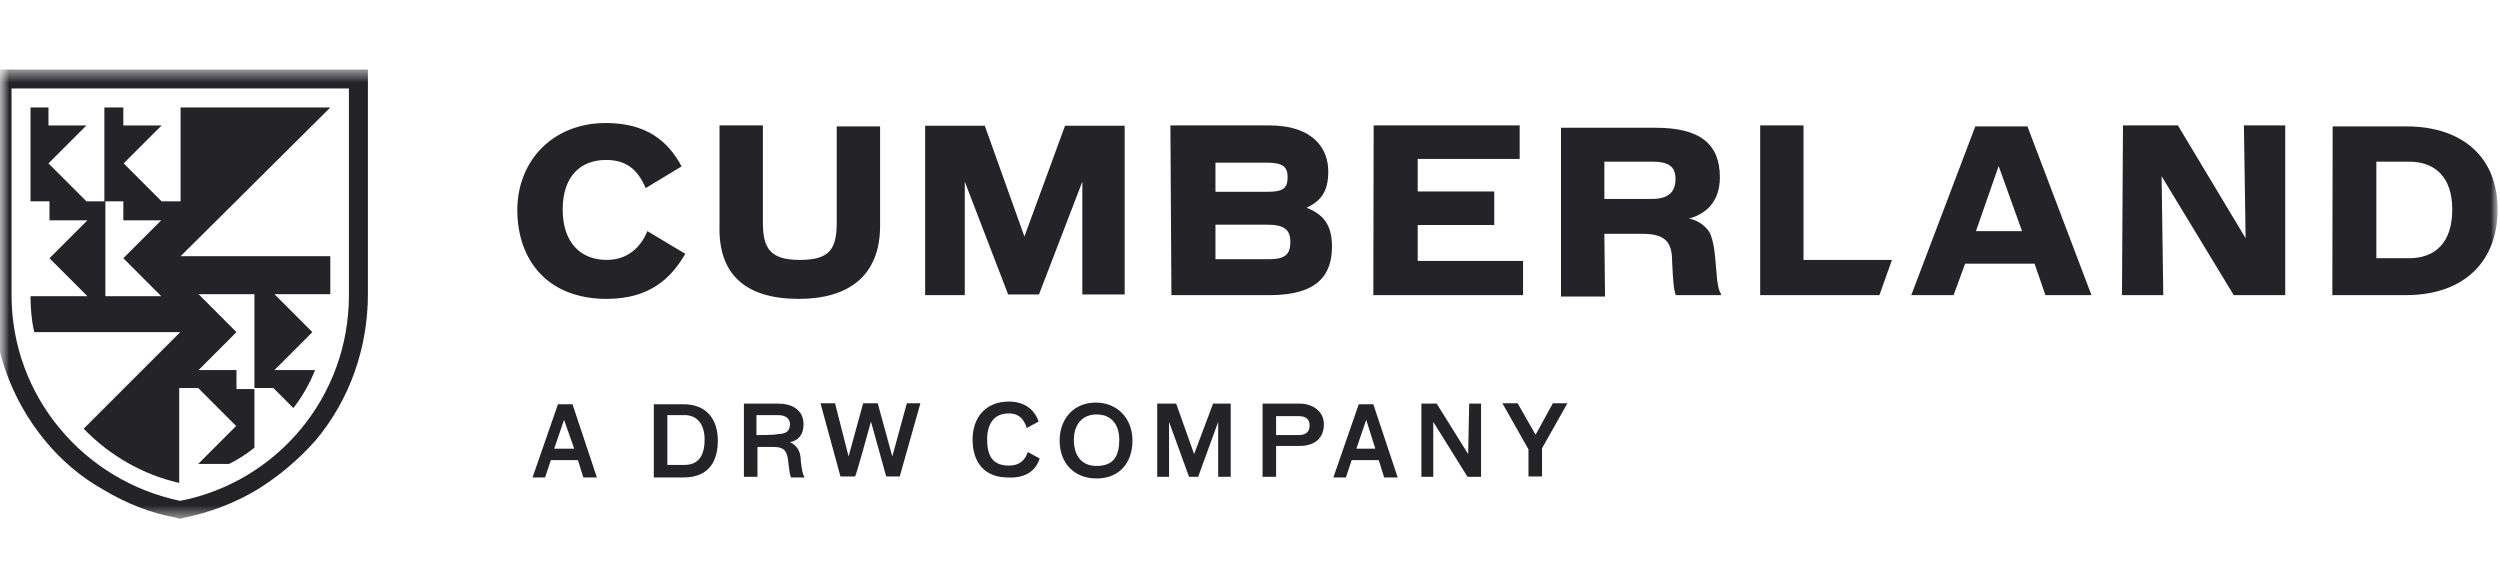 <svg width="136" height="32" viewBox="0 0 136 32" fill="none" xmlns="http://www.w3.org/2000/svg">
<mask id="mask0_3001_7970" style="mask-type:luminance" maskUnits="userSpaceOnUse" x="-1" y="0" width="137" height="32">
<path d="M135.996 0H-0.004V32H135.996V0Z" fill="white"/>
</mask>
<g mask="url(#mask0_3001_7970)">
<mask id="mask1_3001_7970" style="mask-type:luminance" maskUnits="userSpaceOnUse" x="-1" y="3" width="138" height="26">
<path d="M136.001 3.742H-0.404V28.277H136.001V3.742Z" fill="white"/>
</mask>
<g mask="url(#mask1_3001_7970)">
<path fill-rule="evenodd" clip-rule="evenodd" d="M29.965 25.033H31.439L31.734 25.974H32.471L31.144 21.992H30.352L28.97 25.974H29.652L29.965 25.033ZM31.237 24.407H30.149L30.684 22.84L31.237 24.407ZM35.567 25.974H37.189C38.608 25.974 39.05 25.033 39.05 23.964C39.05 22.84 38.46 21.992 37.189 21.992H35.567V25.974ZM36.304 22.582H37.244C37.926 22.582 38.331 23.079 38.331 23.909C38.331 24.849 37.944 25.291 37.244 25.291H36.304V22.582ZM42.975 24.056C43.418 23.964 43.712 23.669 43.712 23.079C43.712 22.287 43.068 21.955 42.33 21.955H40.469V25.937H41.206V24.314H42.091C42.681 24.314 42.828 24.554 42.883 25.144C42.938 25.642 42.975 25.826 43.031 25.974H43.768C43.676 25.826 43.62 25.586 43.565 25.089C43.565 24.499 43.307 24.204 42.975 24.056ZM41.151 23.669V22.582H42.33C42.681 22.582 42.975 22.729 42.975 23.079C42.975 23.467 42.736 23.614 42.294 23.614C42.275 23.669 41.151 23.669 41.151 23.669ZM47.38 22.932L48.209 25.918H48.946L50.07 21.937H49.333L48.541 24.831L47.748 21.937H46.956L46.163 24.831L45.426 21.937H44.634L45.721 25.918H46.514C46.55 25.974 47.38 22.932 47.38 22.932ZM56.557 24.941L55.912 24.591C55.764 25.033 55.47 25.328 54.88 25.328C53.995 25.328 53.7 24.794 53.7 23.909C53.7 23.079 54.051 22.49 54.88 22.49C55.47 22.49 55.709 22.84 55.857 23.282L56.502 22.932C56.262 22.25 55.709 21.845 54.88 21.845C53.608 21.845 52.908 22.729 52.908 23.909C52.908 25.144 53.553 25.974 54.825 25.974C55.875 26.029 56.373 25.531 56.557 24.941ZM57.644 23.964C57.644 25.199 58.437 26.029 59.653 26.029C60.924 26.029 61.606 25.144 61.606 23.964C61.606 22.785 60.814 21.9 59.597 21.9C58.418 21.9 57.644 22.785 57.644 23.964ZM59.653 22.545C60.445 22.545 60.888 23.079 60.888 23.927C60.888 24.904 60.501 25.347 59.653 25.347C58.86 25.347 58.418 24.812 58.418 23.927C58.418 23.116 58.86 22.545 59.653 22.545ZM66.969 21.955H65.992L64.96 24.702L63.983 21.955H62.952V25.937H63.596V22.95L64.684 25.937H65.181L66.269 22.95V25.937H66.95V21.955H66.969ZM70.691 21.955H68.683V25.937H69.42V24.259H70.691C71.484 24.259 72.018 23.872 72.018 23.079C72.018 22.342 71.373 21.955 70.691 21.955ZM69.42 23.669V22.637H70.654C71.005 22.637 71.244 22.785 71.244 23.135C71.244 23.522 71.005 23.669 70.654 23.669H69.42ZM73.529 25.033H75.004L75.298 25.974H76.035L74.709 21.992H73.916L72.534 25.974H73.216L73.529 25.033ZM74.819 24.407H73.787L74.322 22.84L74.819 24.407ZM79.868 24.702L78.155 21.955H77.325V25.937H77.97V22.95L79.832 25.937H80.569V21.955H79.924L79.868 24.702ZM83.149 24.444V25.918H83.886V24.388L85.268 21.937H84.476L83.536 23.651L82.559 21.937H81.73L83.149 24.444ZM33.006 16.259C35.309 16.259 36.489 15.172 37.281 13.808L35.217 12.573C34.83 13.513 34.093 14.139 33.006 14.139C31.587 14.139 30.61 13.199 30.61 11.393C30.61 9.623 31.55 8.702 32.969 8.702C34.056 8.702 34.683 9.199 35.125 10.232L37.078 9.052C36.341 7.669 35.162 6.692 32.95 6.692C30.112 6.692 28.141 8.702 28.141 11.448C28.159 14.195 29.818 16.259 33.006 16.259ZM43.454 16.259C46.145 16.259 47.877 15.024 47.877 12.278V6.877H45.518V12.13C45.518 13.605 45.076 14.139 43.51 14.139C41.943 14.139 41.501 13.55 41.501 12.13V6.821H39.142V12.222C39.05 14.932 40.561 16.259 43.454 16.259ZM50.328 16.056H52.484V9.881L54.843 16.02H56.52L58.879 9.881V16.02H61.182V6.84H57.939L55.728 12.867L53.572 6.84H50.328V16.056ZM63.725 16.056H69.07C71.668 16.056 72.46 14.969 72.46 13.402C72.46 12.167 71.926 11.633 71.078 11.301C71.908 10.914 72.258 10.361 72.258 9.328C72.258 8.149 71.521 6.821 69.014 6.821H63.67L63.725 16.056ZM66.121 12.222H68.922C69.899 12.222 70.194 12.517 70.194 13.162C70.194 13.808 69.954 14.102 69.014 14.102H66.121V12.222ZM66.121 10.416V8.849H68.922C69.807 8.849 70.046 9.089 70.046 9.642C70.046 10.287 69.751 10.434 68.922 10.434H66.121V10.416ZM74.709 16.056H82.854V14.195H77.123V12.241H81.287V10.416H77.123V8.646H82.67V6.821H74.727L74.709 16.056ZM87.277 12.72H89.341C90.52 12.72 90.962 13.107 90.962 14.195C91.018 15.374 91.054 15.761 91.165 16.056H93.616V15.964C93.524 15.872 93.469 15.614 93.413 15.227C93.321 14.398 93.321 13.457 93.063 12.775C92.916 12.388 92.418 11.983 91.884 11.89C92.768 11.651 93.561 11.006 93.561 9.642C93.561 7.872 92.529 6.95 90.078 6.95H84.918V16.13H87.314L87.277 12.72ZM87.277 10.803V8.794H89.875C90.815 8.794 91.147 9.089 91.147 9.734C91.147 10.416 90.796 10.821 89.875 10.821H87.277V10.803ZM95.772 16.056H102.24L102.922 14.139H98.112V6.821H95.754V16.056H95.772ZM106.903 14.342H110.68L111.27 16.056H113.776L110.293 6.877H107.456L103.973 16.056H106.276L106.903 14.342ZM109.999 12.573H107.492L108.727 9.033L109.999 12.573ZM115.435 16.056H117.683L117.591 9.586L121.516 16.056H124.317V6.821H122.069L122.161 12.96L118.476 6.821H115.49L115.435 16.056ZM126.879 16.056H130.859C134.14 16.056 135.872 14.139 135.872 11.393C135.872 8.554 133.955 6.877 130.915 6.877H126.897L126.879 16.056ZM129.274 14.102V8.794H131.044C132.426 8.794 133.402 9.586 133.402 11.393C133.402 13.218 132.463 14.047 131.044 14.047H129.274V14.102Z" fill="#232328"/>
<path fill-rule="evenodd" clip-rule="evenodd" d="M1.863 18.068H9.805L4.553 23.321C5.972 24.796 7.797 25.828 9.75 26.271V21.109H10.782L12.846 23.174L10.782 25.238H12.459C12.957 24.999 13.399 24.704 13.841 24.354V21.165H12.864V20.132H10.8L12.864 18.068L10.8 16.003H13.841V21.109H14.873L15.96 22.197C16.458 21.552 16.845 20.87 17.14 20.132H14.928L16.992 18.068L14.928 16.003H17.969V13.939H9.824L17.969 5.847H9.824V10.953H8.792L6.728 8.888L8.792 6.824H6.709V5.847H5.678V10.953H6.709V11.985H8.773L6.709 14.049L8.773 16.114H5.733V10.953H4.701L2.637 8.888L4.701 6.824H2.637V5.847H1.66V10.953H2.692V11.985H4.756L2.692 14.049L4.756 16.114H1.66C1.66 16.741 1.715 17.441 1.863 18.068Z" fill="#232328"/>
<path fill-rule="evenodd" clip-rule="evenodd" d="M18.982 16.058C18.982 21.606 15.057 26.214 9.805 27.247C4.553 26.159 0.628 21.551 0.628 16.058V4.814H18.982V16.058ZM-0.404 3.781V16.002C-0.404 18.952 0.628 21.754 2.434 23.947C3.318 25.035 4.405 25.956 5.622 26.638C6.856 27.376 8.165 27.91 9.602 28.168L9.805 28.224L10.008 28.168C11.427 27.873 12.753 27.376 13.988 26.638C15.168 25.901 16.236 25.016 17.176 23.947C19.037 21.735 20.014 18.896 20.014 16.002V3.781H-0.404Z" fill="#232328"/>
</g>
</g>
</svg>
